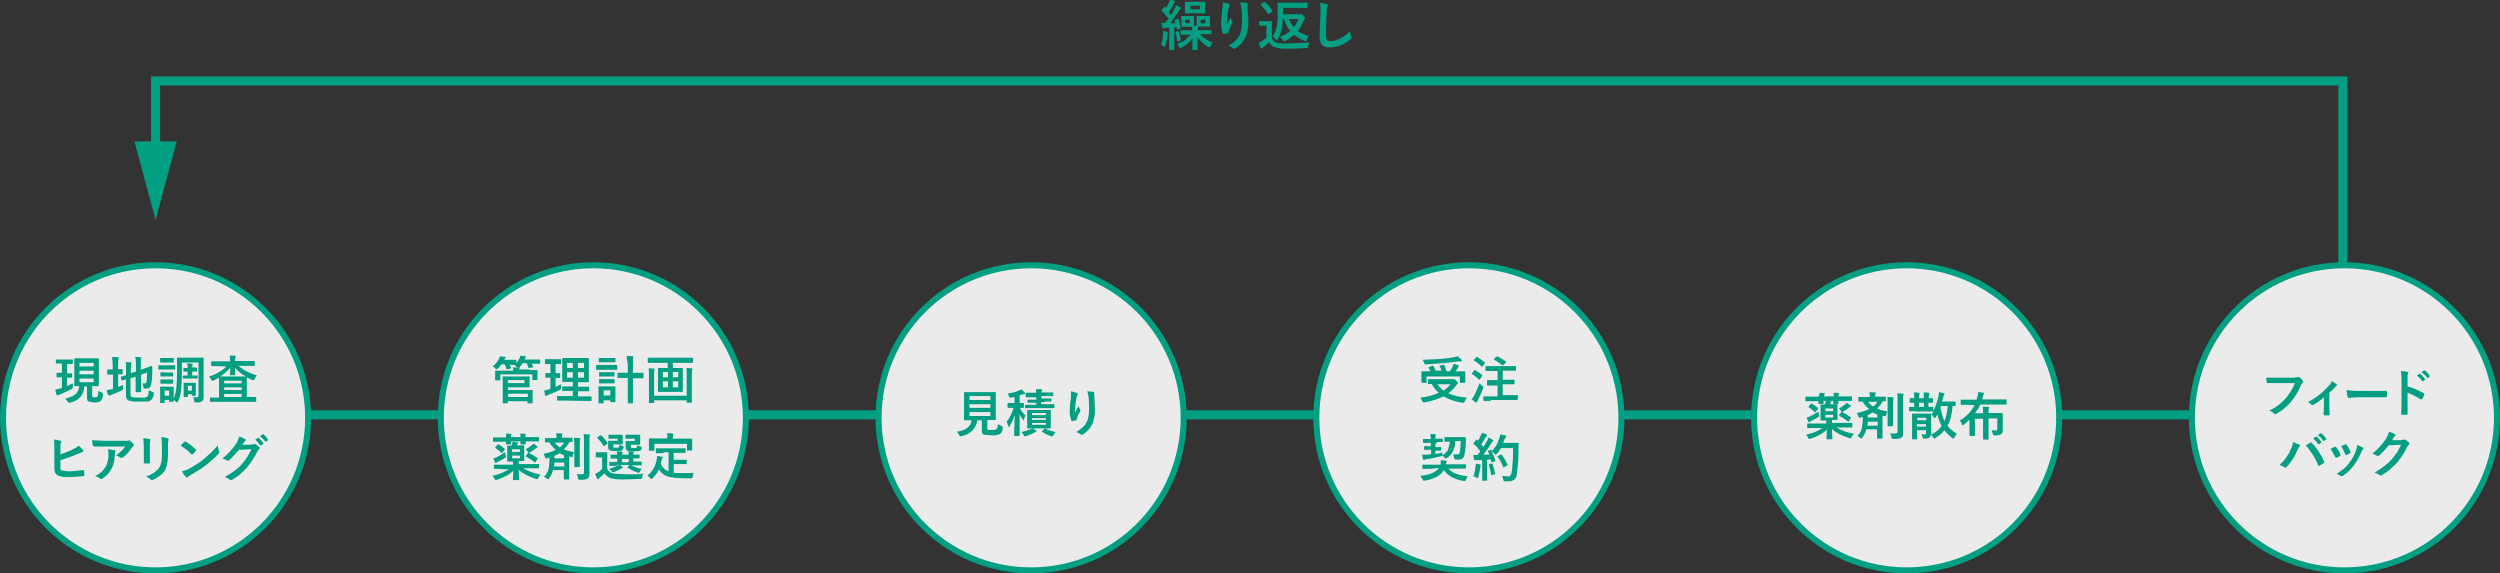 <?xml version="1.0" encoding="utf-8"?>
<!-- Generator: Adobe Illustrator 25.0.1, SVG Export Plug-In . SVG Version: 6.00 Build 0)  -->
<svg version="1.1" id="レイヤー_1" xmlns="http://www.w3.org/2000/svg" xmlns:xlink="http://www.w3.org/1999/xlink" x="0px"
	 y="0px" viewBox="0 0 827.5 189.8" style="enable-background:new 0 0 827.5 189.8;" xml:space="preserve">
<rect x="0" y="0" width="827.5" height="189.8" fill="#333333" stroke="none"/>
<style type="text/css">
	.st0{fill:#009F81;}
	.st1{fill:#EBEBEB;stroke:#009F81;stroke-width:2;stroke-miterlimit:10;}
</style>
<rect x="2.5" y="135.8" class="st0" width="818" height="3"/>
<circle class="st1" cx="51.5" cy="138.3" r="50.5"/>
<g>
	<path class="st0" d="M22.3,120.5h-0.1v3.1h1.6c0.1,0,0.1,0,0.1,0.1v1.3h-1.7v2.8l1.9-0.9v1.4c0,0.1,0,0.2-0.1,0.3l-0.3,0.2
		l-3.9,1.8l-0.6,0.2H19c-0.1,0-0.2,0-0.3-0.2l-0.4-1.6l1.6-0.4l0.6-0.2v-3.5h-1.6c-0.1,0-0.1,0-0.1-0.1h-0.1v-1.3
		c0-0.1,0-0.1,0.1-0.1h1.7v-3.1h-2V119h5.6v1.5C24.1,120.5,22.3,120.5,22.3,120.5z M32.5,129.4c0.4,0.2,0.8,0.4,1.2,0.5l0.3,0.2
		c0.1,0.1,0.1,0.1,0.1,0.2v0.2c0,0.8-0.3,1.5-0.7,2.2c-0.7,0.4-1.4,0.6-2.2,0.5c-0.6,0-1.2-0.1-1.8-0.3c-0.4-0.1-0.6-0.5-0.6-1.1
		v-3.9h-0.9c0,1.4-0.5,2.7-1.5,3.7c-0.9,0.9-2,1.4-3.2,1.7h-0.4c-0.1,0-0.3-0.1-0.4-0.4l-0.8-1c1.2-0.2,2.4-0.7,3.4-1.4
		c0.7-0.7,1.2-1.7,1.2-2.7h-1.6v-9.2h8.1v9.2h-2.2v3.2c0,0.2,0.1,0.4,0.2,0.5h0.6c0.5,0,0.7,0,0.9-0.2l0.3-0.6
		C32.5,130.7,32.5,129.4,32.5,129.4z M31,120.1h-4.7v1.2H31V120.1z M26.3,123.9H31v-1.2h-4.7V123.9z M31,126.5v-1.2h-4.7v1.2H31z"/>
	<path class="st0" d="M40.7,127.4v1.3c0,0.1,0,0.2-0.1,0.3l-0.3,0.2c-0.9,0.5-2.1,0.9-3.4,1.5l-0.6,0.2H36c-0.1,0-0.2,0-0.2-0.2
		c-0.2-0.5-0.4-1-0.5-1.5l1.7-0.4h0.4V124h-1.9v-1.7h1.8v-1.6c0-0.8-0.1-1.7-0.2-2.5H39c0.2,0,0.3,0.1,0.3,0.2
		c-0.1,0.1-0.1,0.2-0.1,0.3c-0.1,0.5-0.1,1.1-0.1,1.6v1.9h1.4c0.1,0,0.1,0.1,0.1,0.2v1.3c0,0.1,0,0.2-0.1,0.2h-1.4v4.2L40.7,127.4z
		 M49.3,129.2l1.2,0.5l0.3,0.2h0.1v0.3c0,0.6-0.2,1.1-0.4,1.6c-0.1,0.3-0.3,0.5-0.6,0.7c-0.4,0.3-0.8,0.4-1.3,0.4h-2.7
		c-1.2,0.1-2.4,0-3.6-0.4c-0.4-0.4-0.7-1.1-0.6-1.7v-5.3l-1,0.4h-0.5v0.1l-0.2-1.3l0,0l1.7-0.5v-2.3c0-0.7,0-1.3-0.1-2h1.6l0.4,0.2
		l-0.2,0.4c-0.1,0.5-0.1,1.1-0.1,1.6v1.4L45,123v-2.5c0-0.8-0.1-1.6-0.2-2.4l1.8,0.2h0.3c0,0.1-0.1,0.2-0.2,0.4
		c-0.1,0.5-0.1,1-0.1,1.5v2.2l1.4-0.5l1.7-0.6l0.5-0.2l0,0l0.2,0.2v2.2c0,1.3-0.1,2.6-0.4,3.8c-0.1,0.8-0.7,1.4-1.5,1.3l0,0h-0.9
		c-0.1-0.1-0.1-0.2-0.1-0.5c-0.1-0.4-0.2-0.8-0.4-1.2H48c0.2,0,0.3,0,0.3-0.1c0.1-0.1,0.2-0.3,0.2-0.5c0.1-1,0.2-2,0.2-3l-2,0.7v5.8
		h-1.6c-0.1,0-0.1,0-0.1-0.1h-0.1v-5l-1.7,0.5v5.4c0,0.3,0.1,0.6,0.4,0.8c0.8,0.2,1.6,0.2,2.4,0.2h2l0.8-0.3
		c0.1-0.2,0.2-0.4,0.3-0.6C49.1,130.2,49.2,129.7,49.3,129.2z"/>
	<path class="st0" d="M54.4,120.9H58v1.4h-5.6V121l0,0c0-0.1,0-0.1,0.1-0.1H54.4z M57.5,132.8c0,0.2-0.1,0.2-0.2,0.2H56v-0.6h-1.5
		v0.8c0,0.1,0,0.2-0.1,0.2H53V128h4.5v3.9c0.5-1.2,0.8-2.5,0.9-3.8c0.1-1.2,0.2-2.8,0.2-4.9v-4.6c0-0.1,0-0.2,0.1-0.2h8.7v13.1
		c0,0.5-0.1,1-0.5,1.3l-0.7,0.4h-1.8c0-0.1,0-0.2-0.1-0.3c-0.1-0.5-0.2-1-0.4-1.4h1.3l0.4-0.2c0.1,0,0.1-0.2,0.1-0.4V120h-5.5v3.4
		c0,2-0.1,4-0.3,6c-0.1,1.2-0.5,2.4-1,3.5c-0.1,0.3-0.2,0.4-0.3,0.4l-0.3-0.3l-0.8-0.7v0.4L57.5,132.8z M54.7,118.5h2.8v1.5H53v-1.5
		H54.7z M54.8,123.3h2.5v1.3h-4.1c-0.1,0-0.1-0.1-0.1-0.2v-1.1c0-0.1,0.1-0.1,0.2-0.1L54.8,123.3z M54.8,125.6h2.5v1.4h-4.1
		c-0.1,0-0.1-0.1-0.1-0.2v-1.1c0-0.1,0-0.1,0.1-0.1C53.2,125.6,54.8,125.6,54.8,125.6z M56,129.3h-1.5v1.7H56V129.3z M65,121.8h0.2
		v1.2h-1.6v1.3h1.8v1h-4.9v-1h1.6V123h-1.4v-1.2h1.4c0-0.5,0-1.1-0.1-1.6l1.5,0.2h0.3c0,0.1-0.1,0.2-0.1,0.4s-0.1,0.4-0.1,0.8H65
		V121.8z M64.8,130.8v0.2h-1.3v-0.5h-1.3v0.7c0,0.1,0,0.1-0.1,0.2h-1.3v-4.7h4v4.3V130.8z M63.5,127.7h-1.3v1.6h1.3V127.7z"/>
	<path class="st0" d="M72.3,121.2h-2.2c-0.1,0-0.2-0.1-0.2-0.2v-1.2c0-0.1,0-0.2,0.1-0.2h6.2c0-0.6-0.1-1.3-0.2-1.9h1.8l0.2,0.2
		c0,0.1,0,0.3-0.1,0.4c-0.1,0.3-0.1,0.7-0.1,1v0.2h6.5v1.4c0,0.1,0,0.2-0.2,0.2H79c1.7,1.5,3.8,2.6,6,3.1c-0.3,0.4-0.5,0.8-0.7,1.2
		c-0.1,0.3-0.2,0.4-0.3,0.4h-0.4l-1.9-0.9v6.5h2.9l0.2,0.2v1.2c0,0.2-0.1,0.2-0.2,0.2H69.5v-1.4h3V125l-1.9,1h-0.4
		c-0.1,0-0.2-0.1-0.3-0.4c-0.2-0.4-0.4-0.7-0.7-1c2.2-0.6,4.2-1.8,5.8-3.3L72.3,121.2z M72.9,124.6h8.4c-1.3-0.7-2.5-1.7-3.5-2.9
		v1.5c0.1,0.3,0.1,0.5,0.1,0.8c0,0.1,0,0.2-0.1,0.2h-1.7V124c0-0.3,0-0.7,0.1-1v-1.3C75.3,122.8,74.1,123.8,72.9,124.6z M80,126
		h-5.8v0.9H80V126z M74.2,129.1H80v-0.9h-5.8V129.1z M74.2,131.4H80v-1h-5.8V131.4z"/>
</g>
<g>
	<path class="st0" d="M20,150.4c1.4-0.5,2.8-1,4.2-1.7c0.7-0.3,1.3-0.7,1.9-1.2l1.4,1.5c0.1,0.1,0.1,0.2,0.1,0.3
		c0,0.2-0.1,0.3-0.3,0.3l0,0l-1.4,0.6c-1.9,0.8-3.9,1.5-5.9,2.1v2.3c0,0.3,0,0.6,0.1,0.9l0.5,0.3l2.1,0.2c1.6,0,3.2-0.2,4.8-0.4h0.1
		c0.1,0,0.2,0,0.2,0.2c0.1,0.5,0.1,1,0.1,1.5c0,0.2-0.1,0.3-0.4,0.3c-1.7,0.2-3.3,0.3-5,0.3c-1.1,0.1-2.3-0.1-3.3-0.5
		c-0.8-0.3-1.2-1.1-1.2-2.5v-6.3c0-1,0-2.1-0.1-3.1c0.7,0,1.4,0.2,2.1,0.4c0.2,0,0.3,0.1,0.3,0.2c0,0.1,0,0.3-0.1,0.4
		c-0.2,0.5-0.2,1-0.2,1.5C20,148,20,150.4,20,150.4z"/>
	<path class="st0" d="M30.5,145.7l3.5,0.2h8.4l0.4-0.2c0.1,0,0.2,0.1,0.3,0.3c0.4,0.3,0.8,0.6,1.1,1c0.1,0.1,0.1,0.2,0.1,0.3
		c0,0.2-0.1,0.3-0.2,0.4c-0.2,0.1-0.3,0.3-0.5,0.5c-0.8,1.3-1.8,2.4-3,3.3h-0.8c-0.4-0.4-0.9-0.6-1.4-0.7l1.8-1.5l1.3-1.5H31.1
		l-0.3-0.2C30.6,147,30.5,146.3,30.5,145.7z M31.5,157.6c0.8-0.4,1.6-1,2.3-1.6c0.5-0.5,0.9-1.1,1.3-1.7c0.6-1.3,0.8-2.6,0.8-4
		c0-0.5,0-1.1-0.2-1.6l2.2,0.3c0.2,0.1,0.3,0.2,0.3,0.4c0,0.1,0,0.2-0.1,0.3c0,0.2-0.1,0.5-0.1,0.7c0,1.6-0.3,3.2-1,4.6
		c-0.7,1.4-1.8,2.6-3.1,3.4l-0.5,0.2l-0.3-0.2C32.6,158,32.1,157.8,31.5,157.6L31.5,157.6z"/>
	<path class="st0" d="M47.4,145l2.1,0.3l0.3,0.3c0,0.1,0,0.2-0.1,0.3c-0.1,0.5-0.1,1.1-0.1,1.6v5.6c0,0.2-0.1,0.3-0.4,0.3h-1.3
		c-0.2,0-0.3-0.1-0.3-0.2l0,0v-5.6C47.6,146.7,47.5,145.9,47.4,145z M48.3,157.7c1.6-0.4,3-1.3,4.1-2.5c0.8-0.9,1.2-2.4,1.2-4.5
		v-3.2c0-0.9-0.1-1.9-0.2-2.8c0.7,0,1.5,0.2,2.2,0.4c0.1,0,0.2,0.1,0.2,0.3v0.2c-0.2,0.6-0.2,1.3-0.2,1.9v3.1c0,1.1-0.1,2.3-0.4,3.4
		c-0.1,0.8-0.5,1.6-1,2.2c-0.5,0.7-1.1,1.2-1.8,1.6c-0.6,0.5-1.2,0.8-1.9,1.1h-0.4l-0.4-0.3C49.3,158.2,48.8,157.9,48.3,157.7z"/>
	<path class="st0" d="M59.8,147.5l1.2-1.3h0.5c1.2,0.7,2.2,1.5,3.2,2.5c0.1,0.1,0.2,0.1,0.2,0.2v0.2l-1.1,1.3h-0.4
		C62.3,149.3,61.1,148.3,59.8,147.5z M60.2,156c0.8-0.2,1.6-0.4,2.3-0.8l2.7-1.6c0.8-0.5,1.5-1,2.2-1.6l2.7-2.4l2-2.2
		c0,0.7,0.2,1.4,0.4,2c0.1,0.1,0.1,0.2,0.1,0.3c0,0.2-0.1,0.4-0.3,0.5c-1.2,1.3-2.5,2.5-3.9,3.6c-1.6,1.2-3.3,2.3-5.1,3.3
		c-0.6,0.4-1,0.6-1.1,0.8l-0.3,0.2l-0.3-0.2C61,157.3,60.6,156.7,60.2,156z"/>
	<path class="st0" d="M80.2,147.2h3l0.9-0.2h0.5l1.1,0.9c0.2,0.2,0.3,0.3,0.3,0.4l-0.2,0.4c-0.2,0.2-0.5,0.4-0.6,0.7
		c-0.9,1.9-2.1,3.7-3.4,5.3c-0.8,0.9-1.7,1.7-2.6,2.5c-0.8,0.6-1.6,1.2-2.5,1.7h-0.3l-0.4-0.2c-0.5-0.3-1-0.6-1.6-0.8
		c1.2-0.7,2.3-1.4,3.4-2.2c0.8-0.6,1.6-1.3,2.3-2.1c0.6-0.7,1.2-1.5,1.7-2.3s1-1.7,1.4-2.6l-4.1,0.2c-1,1.2-2.1,2.3-3.2,3.4
		l-0.4,0.2h-0.2c-0.5-0.3-1.1-0.6-1.7-0.7c1.8-1.4,3.3-3.1,4.6-5c0.4-0.7,0.8-1.5,1-2.3c0.7,0.2,1.4,0.5,2,0.9l0.2,0.2
		c0,0.2-0.1,0.3-0.2,0.3l-0.5,0.5L80.2,147.2z M84.5,145.5l0.9-0.6h0.2c0.6,0.5,1.1,1.1,1.6,1.8v0.2h-0.1l-0.7,0.5h-0.3
		C85.6,146.7,85.1,146.1,84.5,145.5z M86,144.4l0.9-0.6c0-0.1,0-0.1,0.1-0.1h0.1c0.7,0.5,1.2,1.1,1.6,1.8h0.1c0,0.1,0,0.1-0.1,0.2
		l-0.7,0.5h-0.1l-0.2-0.2C87.2,145.4,86.6,144.8,86,144.4z"/>
</g>
<circle class="st1" cx="196.4" cy="138.3" r="50.5"/>
<circle class="st1" cx="341.3" cy="138.3" r="50.5"/>
<path class="st0" d="M330.3,140.4l1.2,0.6l0.4,0.2v0.4c0,0.5-0.1,1-0.3,1.4l-0.5,0.6c-0.9,0.4-1.8,0.6-2.8,0.5l-2.6-0.2
	c-0.5-0.2-0.8-0.7-0.7-1.2v-3.6h-1.5c-0.5,2.9-2.3,4.6-5.3,5.3h-0.3c-0.1,0-0.3-0.1-0.4-0.4c-0.2-0.4-0.5-0.8-0.8-1.1
	c2.9-0.4,4.6-1.6,4.9-3.8h-2.5v-9.3h10.5v9.2h-2.8v2.7c0,0.4,0.1,0.5,0.3,0.6h1.3c0.5,0.1,1,0,1.5-0.3
	C330.2,141.5,330.3,141,330.3,140.4z M327.8,131.1h-6.9v1.3h6.9V131.1z M320.9,135h6.9v-1.2h-6.9V135z M327.8,137.7v-1.3h-6.9v1.3
	H327.8z"/>
<path class="st0" d="M338.2,128.9l1,1.1c0.1,0,0.1,0.2,0.1,0.3l-0.3,0.2h-0.5l-1,0.4v2.5h1.3c0.1,0,0.1,0.1,0.1,0.2v1.2
	c0,0.1,0,0.2-0.1,0.2h-1.2c0.4,1,1.1,1.9,1.9,2.6c-0.3,0.3-0.4,0.7-0.5,1.1c-0.1,0.3-0.2,0.4-0.3,0.4l-0.2-0.3
	c-0.4-0.5-0.8-1.1-1-1.8v7.3h-1.8v-1.1c0.1-2.1,0.1-4.1,0.2-5.9c-0.4,1.3-1,2.6-1.7,3.8l-0.3,0.2c-0.1,0-0.1-0.1-0.2-0.3
	c-0.1-0.5-0.3-1-0.5-1.4c1.1-1.4,1.8-2.9,2.3-4.6h-1.8c-0.1,0-0.2-0.1-0.2-0.2l0,0v-1.2c0-0.1,0.1-0.2,0.2-0.2l0,0h2.1v-2l-1.1,0.2
	h-0.6c0-0.1,0-0.3-0.1-0.4c-0.1-0.4-0.3-0.7-0.5-1c1.3-0.1,2.7-0.4,3.9-1L338.2,128.9z M341.8,141.8c0.4,0.2,0.8,0.4,1.1,0.7
	l0.2,0.2c0,0.1-0.1,0.2-0.2,0.2l0,0l-0.6,0.3c-0.8,0.5-1.8,0.9-2.7,1.2h-0.4c-0.2,0-0.3-0.2-0.4-0.5c-0.2-0.3-0.4-0.6-0.7-0.9
	c1-0.2,2-0.5,3-0.9L341.8,141.8z M345.6,133.1h-1v0.7h4.3c0.1,0,0.1,0.1,0.1,0.2v0.9c0,0.1,0,0.2-0.1,0.2h-9.6V134h3.7v-0.7h-2.9v-1
	h2.9v-0.8h-3.5V130h3.5c0-0.5-0.1-0.9-0.1-1.2h1.7l0.3,0.2v0.3c-0.1,0.2-0.2,0.4-0.2,0.6h3.9v1.2h-3.9v0.8h3.3v1h-2.2L345.6,133.1z
	 M349.4,143c-0.3,0.3-0.5,0.6-0.7,1c-0.1,0.3-0.2,0.4-0.4,0.4h-0.4c-1.1-0.4-2.1-0.9-3-1.5c0-0.1,0-0.1-0.1-0.1l0,0l0.2-0.2l0.8-0.8
	h-5.6c-0.1,0-0.2,0-0.2-0.1l0,0v-6h7.8v6l0,0c0,0.1-0.1,0.1-0.2,0.1H346C347,142.4,348.2,142.8,349.4,143L349.4,143z M346.2,136.7
	h-4.6v0.7h4.6V136.7z M341.6,139h4.6v-0.6h-4.6V139z M346.2,140.6V140h-4.6v0.6H346.2z"/>
<path class="st0" d="M354.5,129.5l1.8,0.5c0.3,0.1,0.4,0.2,0.4,0.4v0.3c-0.2,0.2-0.3,0.4-0.3,0.7c-0.3,1.1-0.4,2.2-0.5,3.3
	c-0.1,0.5-0.1,0.9-0.1,1.4v0.5l1.2-2.2c0.1,0.4,0.3,0.8,0.5,1.1c0.1,0.1,0.1,0.2,0.1,0.3s0,0.3-0.1,0.4c-0.4,0.7-0.8,1.4-1,2.2
	c-0.1,0.1-0.1,0.3-0.1,0.5l-0.2,0.2l-1.4,0.3c-0.1,0-0.2-0.1-0.2-0.3c-0.4-1.1-0.6-2.2-0.5-3.4c0-1.4,0.2-2.9,0.4-4.3
	C354.5,130.8,354.5,130.1,354.5,129.5z M359.9,129.5l2,0.2c0.2,0.1,0.3,0.2,0.3,0.4l0,0v0.8c0.1,2.1,0.2,3.6,0.2,4.4
	c0.1,2.1-0.3,4.1-1.3,5.9c-0.7,1.1-1.7,2-2.8,2.7H358c-0.2,0-0.3-0.1-0.4-0.2c-0.4-0.3-0.9-0.6-1.4-0.7c1.1-0.6,2.1-1.4,2.9-2.3
	c0.5-0.7,0.9-1.5,1.1-2.4c0.2-1,0.3-2,0.3-3c0-1.5-0.1-2.9-0.2-4.1C360.2,130.6,360.1,130.1,359.9,129.5z"/>
<circle class="st1" cx="631.1" cy="138.3" r="50.5"/>
<circle class="st1" cx="486.2" cy="138.3" r="50.5"/>
<path class="st0" d="M485.5,131.6c-0.3,0.4-0.5,0.8-0.7,1.3c-0.1,0.2-0.1,0.4-0.2,0.4h-0.5c-2.2-0.3-4.4-1-6.3-2.1
	c-2,1-4.1,1.6-6.3,2h-0.3c-0.1,0-0.3-0.1-0.4-0.4c-0.2-0.4-0.4-0.9-0.7-1.2c2.1-0.2,4.2-0.7,6.1-1.6c-0.9-0.8-1.7-1.8-2.3-2.9h-1.2
	v-1.6h8.6c0.2,0,0.4,0.2,0.8,0.6s0.5,0.5,0.5,0.7s0,0.2-0.2,0.3c-0.2,0.1-0.4,0.3-0.5,0.6c-0.7,0.9-1.6,1.8-2.5,2.5
	C481.3,131,483.4,131.5,485.5,131.6z M474.3,120.9c0.4,0.6,0.7,1.2,0.9,1.8h1.9c-0.1-0.5-0.3-1-0.6-1.5V121h0.2l1.1-0.3h0.1l0.2,0.2
	c0.3,0.6,0.5,1.3,0.7,2h1.1c0.4-0.5,0.7-1.1,1-1.7l0.3-0.8l1.5,0.5c0.1,0.1,0.2,0.1,0.2,0.2s0,0.2-0.2,0.3l-0.3,0.6l-0.6,0.9h3.1
	c0.1,0.1,0.1,0.1,0.1,0.2v3.4c0,0.1,0,0.2-0.1,0.2h-1.7v-2.1h-11v2.1h-1.7v-3.8h3c-0.2-0.4-0.4-0.8-0.7-1.2v-0.2h0.2l1-0.4h0.1
	C474.1,121,474.2,120.9,474.3,120.9z M482.5,117.9l1.2,1.1c0.2,0.2,0.2,0.3,0.2,0.4s-0.1,0.2-0.2,0.2l0,0h-0.9l-5,0.6l-5.8,0.4h-0.4
	l-0.2-0.4c-0.1-0.4-0.3-0.8-0.5-1.1l6.4-0.3l3.8-0.5L482.5,117.9z M480.1,127.2h-4.3c0.5,0.8,1.2,1.5,2,2.1
	C478.7,128.7,479.5,128,480.1,127.2L480.1,127.2z"/>
<path class="st0" d="M488.2,122.5c0.9,0.5,1.7,1,2.4,1.7h0.1c0,0.1,0,0.1-0.1,0.2l-0.7,1.1c-0.1,0.1-0.1,0.2-0.2,0.2h-0.1
	c-0.7-0.7-1.5-1.4-2.4-1.9h-0.1c0-0.1,0-0.1,0.1-0.2l0.7-0.9l0.2-0.2L488.2,122.5z M487.1,132.1c0.4-0.4,0.7-0.8,0.9-1.3
	c0.7-1.3,1.2-2.6,1.7-3.9l0.9,0.8c0.3,0.2,0.4,0.4,0.4,0.5s0,0.3-0.1,0.4c-0.5,1.3-1,2.5-1.7,3.7c-0.1,0.2-0.2,0.5-0.2,0.7
	c-0.1,0.1-0.1,0.2-0.3,0.2h-0.3L487.1,132.1z M489,118.2c0.9,0.5,1.7,1.1,2.5,1.8h0.1c0,0.1-0.1,0.2-0.2,0.3l-0.7,1h-0.3
	c-0.8-0.8-1.6-1.4-2.5-2h-0.1c0-0.1,0-0.1,0.1-0.2l0.8-0.9V118L489,118.2z M493.5,132.7H491v-1.5h4.7v-3.6h-3.4
	c-0.1,0-0.1-0.1-0.1-0.2V126c0-0.1,0-0.2,0.1-0.2h3.4v-3h-3.9c-0.1,0-0.1,0-0.1-0.1l0,0v-1.5h10.1v1.5h-4.4v3h3.9v1.5h-3.9v3.6h4.9
	c0.1,0.1,0.1,0.1,0.1,0.2v1.3h-0.1c0,0.1,0,0.1-0.1,0.1l0,0h-8.8L493.5,132.7z M495.6,117.9c1,0.5,2,1.1,2.9,1.8h0.1
	c0,0.1-0.1,0.1-0.1,0.2l-0.9,1h-0.4c-0.8-0.7-1.8-1.4-2.8-1.9l0,0l0.8-0.9h0.4V117.9z"/>
<path class="st0" d="M473.2,155.2h-2.4v-1.4h6c0.1-0.3,0.1-0.6,0.1-0.9v-0.6l1.7,0.2c0.2,0,0.3,0.1,0.3,0.2h-0.1v0.2
	c-0.1,0.2-0.2,0.5-0.2,0.8h6.6v1.4h-5.8c0.8,0.8,1.7,1.5,2.8,1.8c1.2,0.4,2.4,0.7,3.6,0.7l-0.6,1.2c-0.1,0.2-0.1,0.4-0.2,0.4h-0.5
	c-3.1-0.5-5.2-1.7-6.6-3.6c-1,1.8-3.2,3-6.4,3.5h-0.3c-0.1,0-0.3-0.2-0.4-0.5c-0.2-0.4-0.4-0.8-0.7-1.1c1.4-0.1,2.7-0.4,4-0.9
	c0.9-0.4,1.6-1,2.2-1.7L473.2,155.2z M475.5,146.9h-0.4v1.1h1.9v1.1c0,0.1,0,0.1-0.1,0.1h-1.8v1.1l2.4-0.5c-0.1,0.3-0.1,0.6-0.1,0.9
	c0.8-0.4,1.4-1,1.9-1.8c0.3-0.9,0.5-1.8,0.6-2.7h-1.8v-1.5h6.9c0.1,0,0.2,0.1,0.2,0.2l0,0l0,0v0.9c0,1.6-0.2,3.3-0.5,4.9
	c-0.2,0.9-1,1.5-1.9,1.4h-1l-0.4-0.2c0-0.1,0-0.3-0.1-0.4l-0.3-1.1h1.3c0.4,0,0.7-0.1,0.8-0.4c0.3-1.3,0.4-2.7,0.4-4h-1.8
	c0,1.3-0.3,2.5-0.9,3.6c-0.4,0.8-1.1,1.5-1.9,2l-0.4,0.2c-0.1,0-0.2-0.1-0.4-0.4l-0.7-0.6v0.2H477c-1.6,0.4-3.3,0.8-5,1l-0.6,0.2
	h-0.2L471,152c-0.1-0.4-0.2-0.9-0.3-1.5h1.7l1.3-0.2v-1.4h-2.1c-0.2,0-0.2,0-0.2-0.1v-1.1h2.2v-1.1H471v-1.3h2.6
	c0-0.5-0.1-1.1-0.2-1.6h1.6c0.1,0,0.2,0.1,0.2,0.2l0,0v0.3c-0.1,0.1-0.1,0.3-0.1,0.6v0.4h2.5v1.1h-2.1V146.9z"/>
<path class="st0" d="M493.7,149.4c0.5,1,1,2,1.3,3.1l0,0l-0.2,0.2l-0.9,0.3h-0.2c-0.1,0-0.1-0.1-0.1-0.2l-0.2-0.8l-1.2,0.2v6.9h-1.6
	v-6.8h-2.5c-0.1,0-0.2-0.1-0.2-0.3c-0.1-0.5-0.2-0.9-0.2-1.4h1.4l0.9-1.2c-0.7-0.9-1.4-1.8-2.3-2.5v-0.2l0.2-0.2l0.6-0.8l0.2-0.2
	h0.1l0.4,0.4c0.4-0.5,0.7-1.1,0.9-1.7c0.2-0.3,0.4-0.6,0.4-1l1.5,0.6c0.2,0.1,0.2,0.2,0.2,0.3s0,0.1-0.1,0.2l-0.3,0.4l-1.5,2.4
	l0.7,0.8c0.4-0.6,0.8-1.2,1.2-1.9c0.2-0.4,0.4-0.8,0.5-1.2l1.4,0.8l0.2,0.2c0,0.1,0,0.2-0.2,0.3c-0.2,0.2-0.4,0.4-0.5,0.7
	c-0.8,1.3-1.7,2.5-2.6,3.7h2c-0.1-0.4-0.3-0.8-0.5-1.1l0,0c0-0.1,0.1-0.1,0.2-0.2l0.8-0.3h0.3L493.7,149.4z M487.7,157.7
	c0.4-1.1,0.6-2.2,0.7-3.3c0.1-0.2,0.1-0.4,0.1-0.6v-0.3l1.3,0.2c0.2,0,0.3,0.1,0.3,0.2v0.2c-0.1,0.1-0.1,0.2-0.1,0.6
	c-0.2,1.1-0.4,2.1-0.7,3.2c-0.1,0.3-0.1,0.4-0.2,0.4l-0.4-0.2C488.4,157.9,488.1,157.7,487.7,157.7z M493.8,153.4h0.2v0.2
	c0.4,1.1,0.7,2.1,0.9,3.2l0,0l-0.2,0.2l-0.9,0.3h-0.2v-0.2c-0.2-1.1-0.5-2.2-0.8-3.3l0,0l0.2-0.2L493.8,153.4z M493.8,149.3
	c1.1-1.1,2-2.5,2.4-4.1c0.2-0.5,0.3-0.9,0.4-1.4l1.6,0.3c0.3,0.1,0.4,0.2,0.4,0.3l-0.2,0.3c-0.2,0.3-0.4,0.6-0.5,0.9
	c-0.1,0.3-0.2,0.7-0.4,1h5c0.1,0,0.2,0.1,0.2,0.2l0,0c-0.1,0.5-0.1,0.9-0.1,1.4c0.1,2.8-0.1,5.7-0.5,8.5c0,0.7-0.3,1.5-0.8,2
	c-0.5,0.4-1.1,0.6-1.7,0.6h-1.8l-0.2-0.5c-0.1-0.4-0.2-0.9-0.4-1.3l1.9,0.2h0.2c0.6,0,0.9-0.5,1.1-1.5c0.3-2.6,0.5-5.3,0.4-7.9h-4
	c-0.4,0.7-0.8,1.3-1.3,1.9l-0.4,0.3l-0.4-0.3L493.8,149.3z M497.1,150.6c0.8,1,1.4,2.1,1.9,3.2h0.1l-0.2,0.2l-1.1,0.7h-0.2
	c-0.1-0.1-0.1-0.1-0.1-0.2c-0.4-1.2-1-2.3-1.8-3.3c0-0.1-0.1-0.1-0.1-0.2h0.2l1-0.6h0.3L497.1,150.6z"/>
<polygon class="st0" points="777,107.8 774,107.8 774,28.3 53,28.3 53,51.5 50,51.5 50,25.3 777,25.3 "/>
<polygon class="st0" points="44.5,46.8 51.5,72.8 58.5,46.8 "/>
<circle class="st1" cx="776" cy="138.3" r="50.5"/>
<path class="st0" d="M750.1,125h9.4l0.9-0.2h0.6c0.5,0.3,0.9,0.7,1.2,1.2l0.2,0.2c0,0.2-0.1,0.3-0.3,0.5l-0.4,0.6
	c-0.8,2-1.9,3.9-3.3,5.6c-1.3,1.6-3,3-4.8,4l-0.5,0.2l-0.4-0.2c-0.4-0.5-1-0.8-1.6-1c1.2-0.5,2.3-1.2,3.3-2c0.8-0.7,1.6-1.4,2.3-2.2
	c1.2-1.5,2.2-3.1,2.9-4.9h-9c-0.2,0-0.3-0.1-0.3-0.3C750.3,126.4,750.2,125.8,750.1,125z"/>
<path class="st0" d="M771,130v4.4c0,0.1,0,1,0.1,2.8l0,0c0,0.2-0.1,0.2-0.3,0.3h-1.4c-0.2-0.1-0.3-0.1-0.3-0.3l0,0
	c0-0.5,0-1,0.1-1.5v-4.2c-1.1,1-2.2,1.8-3.5,2.5h-0.6c-0.3-0.4-0.7-0.7-1.2-0.9c2.7-1.4,5-3.2,7-5.5c0.4-0.4,0.8-0.9,0.9-1.5
	l1.6,1.1c0.1,0.1,0.2,0.2,0.2,0.3l-0.3,0.3c-0.3,0.2-0.5,0.4-0.7,0.7L771,130z"/>
<path class="st0" d="M776.7,129.1c1.2,0.2,2.5,0.3,3.7,0.3h9.5l0.2,0.2v1.6c0,0.2-0.1,0.3-0.3,0.3h-9.9l-2.5,0.2
	c-0.2,0-0.4-0.2-0.4-0.4l0,0C776.9,130.6,776.8,129.8,776.7,129.1z"/>
<path class="st0" d="M796.9,127.9c1.9,0.5,3.7,1.3,5.4,2.3l0.2,0.3l0,0c-0.2,0.5-0.4,1-0.7,1.5l-0.3,0.2h-0.2
	c-1.4-0.9-2.8-1.6-4.4-2.2v7.1l0,0c0,0.1-0.1,0.2-0.3,0.2h-1.5c-0.2,0-0.3-0.1-0.3-0.3c0-1.1,0.1-2.2,0.1-3.3v-8.4
	c0-0.8-0.1-1.7-0.2-2.5c0.7,0,1.4,0.1,2.1,0.3c0.2,0,0.4,0.1,0.4,0.3l-0.2,0.3c-0.1,0.5-0.1,1.1-0.1,1.6V127.9z M800,124.3l0.9-0.6
	h0.2c0.6,0.5,1.1,1.1,1.6,1.8c0.1,0.1,0.1,0.1,0.1,0.2h-0.1l-0.7,0.5h-0.2c-0.1,0-0.1,0-0.1-0.1C801.2,125.4,800.6,124.8,800,124.3z
	 M801.5,123.2l0.9-0.6h0.2c0.7,0.5,1.2,1.1,1.6,1.8h0.1v0.2l-0.7,0.5h-0.1c-0.1,0-0.1-0.1-0.2-0.2
	C802.8,124.2,802.2,123.7,801.5,123.2z"/>
<path class="st0" d="M754.5,153.9c1.6-1.4,2.9-3.1,3.7-5.1c0.4-0.8,0.7-1.6,0.8-2.5l2.1,0.9c0.1,0,0.2,0.1,0.2,0.2l0,0
	c0,0.2-0.1,0.3-0.2,0.4l-0.6,1c-0.8,2.1-2,4.1-3.6,5.7c-0.2,0.2-0.3,0.3-0.5,0.3l-0.4-0.2C755.6,154.3,755,154,754.5,153.9z
	 M763.2,147.4l0.9-0.5l0.5-0.4h0.5c1.8,1.8,3.2,4,4.2,6.3v0.2c0,0.1,0,0.2-0.2,0.3l-1.4,0.9h-0.2c-0.1,0-0.1-0.1-0.2-0.3
	C766.3,151.5,764.9,149.3,763.2,147.4z M765.7,145.1l0.9-0.6h0.2c0.6,0.5,1.1,1.1,1.6,1.8v0.2h-0.1l-0.7,0.5h-0.3
	C766.9,146.3,766.3,145.7,765.7,145.1L765.7,145.1z M767.2,144l0.9-0.6h0.2c0.7,0.5,1.2,1.1,1.7,1.8l0,0v0.2l-0.7,0.5H769
	C768.5,145.1,767.9,144.5,767.2,144L767.2,144z"/>
<path class="st0" d="M771.4,148.6l1.4-0.7h0.4c0.6,0.8,1.2,1.7,1.5,2.6v0.2l-0.2,0.3l-1.1,0.5h-0.2l-0.3-0.3
	C772.5,150.3,772,149.4,771.4,148.6z M780.2,147.3l1.9,0.8l0.2,0.3c0,0.1,0,0.2-0.1,0.3c-0.3,0.2-0.5,0.6-0.6,0.9
	c-0.6,1.6-1.5,3.1-2.5,4.5c-1,1.3-2.1,2.4-3.5,3.3l-0.4,0.2h-0.3c-0.4-0.3-1-0.6-1.5-0.7l2.6-1.9c0.6-0.5,1.1-1.1,1.5-1.7
	c1-1.2,1.8-2.6,2.3-4.1C780,148.6,780.2,148,780.2,147.3z M774.9,147.7l1.3-0.6h0.5c0.5,0.8,1,1.6,1.3,2.5v0.2l-0.2,0.3l-1.2,0.5
	h-0.1l-0.2-0.2C775.9,149.5,775.5,148.5,774.9,147.7z"/>
<path class="st0" d="M791.8,145.7h3l0.9-0.2h0.5l1.1,0.9c0.2,0.2,0.2,0.3,0.2,0.4c0,0.2-0.1,0.3-0.2,0.4c-0.2,0.2-0.4,0.4-0.5,0.7
	c-0.9,1.9-2.1,3.7-3.4,5.3c-0.9,0.9-1.8,1.7-2.7,2.5c-0.8,0.6-1.6,1.2-2.5,1.7H788c-0.2,0-0.3-0.1-0.4-0.2c-0.5-0.3-1-0.6-1.6-0.8
	c1.2-0.7,2.3-1.4,3.3-2.2c0.8-0.6,1.6-1.3,2.3-2.1l1.8-2.3l1.4-2.6l-4.2,0.2c-0.9,1.3-2,2.4-3.2,3.5h-0.6c-0.5-0.3-1-0.6-1.6-0.7
	c1.8-1.4,3.3-3.1,4.6-5c0.4-0.7,0.7-1.5,1-2.3c0.7,0.2,1.4,0.5,2,0.9c0.1,0,0.1,0.1,0.1,0.3s0,0.2-0.2,0.2l-0.4,0.5L791.8,145.7z"/>
<path class="st0" d="M384.3,14.8c0.4-1.1,0.6-2.2,0.7-3.4v-1.2l1.3,0.3l0.3,0.2c0,0.1-0.1,0.2-0.1,0.3c-0.1,0.2-0.1,0.4-0.1,0.6
	c-0.1,1.2-0.3,2.4-0.6,3.5c-0.1,0.2-0.2,0.4-0.3,0.4l-0.4-0.2L384.3,14.8z M389.7,6.2h0.4c0.3,1,0.5,2.1,0.7,3.1l0,0l-0.2,0.2
	l-0.8,0.2h-0.2c-0.1,0-0.1-0.1-0.1-0.2V9h-0.8v7.5H387V9.2h-1.2l-0.7,0.2h-0.3c-0.1-0.1-0.1-0.2-0.1-0.3c-0.1-0.5-0.2-1-0.3-1.5h1.3
	c0.4-0.5,0.8-1,1.1-1.5l-2.2-2.5c-0.1-0.1-0.1-0.1-0.1-0.2c0-0.1,0-0.1,0.1-0.2l0.8-0.9c0-0.1,0-0.1,0.1-0.1l0,0h0.2l0.3,0.4
	c0.3-0.6,0.7-1.2,1-1.9l0.3-1l1.4,0.6c0.2,0.1,0.2,0.2,0.2,0.3s0,0.2-0.1,0.2l-0.3,0.4c-0.4,1-1,1.9-1.6,2.8l0.7,0.9
	c0.5-0.7,0.9-1.4,1.2-2.1c0.2-0.3,0.4-0.7,0.5-1.1l1.4,0.7c0.2,0.1,0.2,0.2,0.2,0.3s0,0.2-0.2,0.2c-0.2,0.2-0.4,0.4-0.5,0.7
	c-1,1.6-1.9,2.9-2.8,4.1h1.6c-0.1-0.3-0.2-0.6-0.2-0.9h-0.1c0-0.1,0.1-0.2,0.3-0.2L389.7,6.2z M389.9,10.3h0.2
	c0.1,0,0.1,0.1,0.1,0.2c0.3,0.9,0.5,1.8,0.6,2.8h0.1l-0.3,0.2l-0.7,0.2h-0.3v-0.2c-0.1-0.9-0.2-1.9-0.5-2.8l0,0l0.2-0.2L389.9,10.3z
	 M393.5,11.5h-2.6c-0.1,0-0.1-0.1-0.1-0.2V10h3.8V8.9H391V5.3h4.1c0.1,0,0.1,0.1,0.1,0.2v2.1c0,0.5,0,0.8,0.1,0.9h0.8V5.3h4.3
	c0.1,0,0.1,0.1,0.1,0.2v3.3h-3.9V9c-0.1,0.1-0.1,0.1-0.1,0.2V10h4.5v1.3h-3.8c1.1,1.3,2.6,2.2,4.2,2.8c-0.3,0.3-0.5,0.7-0.6,1.1
	l-0.3,0.4H400c-1.4-0.8-2.6-1.9-3.6-3.2v4.1h-1.7c0-0.1-0.1-0.1-0.1-0.2c0.1-0.5,0.1-1.1,0.1-1.6v-2c-0.9,1.3-2.2,2.4-3.7,3.1
	l-0.4,0.2c-0.1,0-0.2-0.2-0.3-0.5c-0.2-0.4-0.4-0.7-0.7-0.9c0.9-0.4,1.8-0.8,2.6-1.3c0.6-0.5,1.3-1.2,1.8-1.8
	C394,11.5,393.5,11.5,393.5,11.5z M394.4,0.6h4.5v3.8h-6.6c-0.1,0-0.1-0.1-0.1-0.2V0.7L394.4,0.6L394.4,0.6z M393.8,7.7V6.5h-1.5
	v1.2H393.8z M397.2,3.1V1.9H394v1.2H397.2z M399,7.7V6.5h-1.6v1.2H399z"/>
<path class="st0" d="M404.8,0.8c0.7,0.1,1.4,0.2,2,0.5c0.2,0.1,0.3,0.2,0.3,0.4c0,0.1,0,0.2-0.1,0.3c-0.2,0.3-0.3,0.5-0.4,0.8
	c-0.1,0.8-0.3,1.9-0.5,3.4v2l1.2-2.3c0.2,0.4,0.4,0.8,0.6,1.2c0.1,0.1,0.1,0.2,0.1,0.3l-0.2,0.4c-0.4,0.7-0.7,1.5-1,2.3
	c-0.1,0.1-0.1,0.3-0.1,0.6s-0.1,0.2-0.3,0.3l-1.4,0.2c-0.1,0-0.2-0.1-0.3-0.3c-0.4-1.2-0.5-2.4-0.5-3.6c0-0.8,0.2-2.3,0.4-4.5
	C404.7,2.1,404.8,1.5,404.8,0.8z M410.5,0.8c0.7,0,1.4,0,2.1,0.2c0.3,0.1,0.4,0.2,0.4,0.3v0.2c-0.1,0.3-0.1,0.5-0.1,0.8
	c0.2,2.3,0.3,3.8,0.3,4.7c0.1,2.2-0.4,4.3-1.4,6.2c-0.8,1.2-1.8,2.2-3,2.9h-0.3c-0.2,0-0.3-0.1-0.4-0.2c-0.5-0.3-1-0.6-1.5-0.8
	c1.1-0.6,2.2-1.4,3-2.4c0.6-0.7,1-1.6,1.2-2.5c0.2-1.1,0.3-2.2,0.3-3.3c0-1.4,0-2.8-0.2-4.2C410.8,2.1,410.7,1.4,410.5,0.8z"/>
<path class="st0" d="M433.5,14.1c-0.2,0.4-0.4,0.8-0.5,1.3c0,0.2,0,0.3-0.1,0.5h-0.5c-2.2,0.2-4.3,0.2-6.3,0.2
	c-1.5,0.1-2.9-0.1-4.3-0.5c-0.7-0.3-1.3-0.9-1.7-1.6l-1.9,1.6l-0.3,0.3c-0.1,0.2-0.2,0.2-0.3,0.2l-0.3-0.2c-0.1-0.4-0.4-0.9-0.7-1.7
	l1.1-0.6l1.5-1.1v-4h-2.4V7h4.2v5.6c0.3,0.7,0.8,1.2,1.4,1.5c1.1,0.2,2.3,0.3,3.4,0.3L433.5,14.1z M418.7,0.7c1,0.8,1.8,1.7,2.4,2.8
	c0.1,0,0.1,0,0.1,0.1l0,0c0,0.1,0,0.1-0.1,0.2L420,4.6h-0.2c-0.1,0-0.1,0-0.1-0.1l0,0c-0.7-1-1.5-2-2.4-2.9h-0.1
	c0-0.1,0-0.1,0.1-0.2l1-0.7L418.7,0.7L418.7,0.7z M433.2,11.9c-0.3,0.4-0.5,0.8-0.7,1.3c-0.1,0.3-0.2,0.5-0.4,0.5l-0.3-0.2
	c-1.3-0.5-2.4-1.2-3.5-2c-0.9,0.9-1.9,1.6-3,2.1h-0.4l-0.4-0.4c-0.2-0.4-0.5-0.7-0.9-1c1.3-0.5,2.5-1.1,3.5-2c-1-1.1-1.7-2.5-2.1-4
	h-0.3c-0.1,1.1-0.2,2-0.3,2.7c-0.2,1.5-0.7,2.9-1.5,4.1l-0.3,0.4l-0.4-0.3c-0.2-0.4-0.6-0.8-1-1c0.8-1.1,1.3-2.4,1.5-3.8
	c0.2-1.5,0.3-2.9,0.2-4.4v-3h9.9v1.7h-8.1v2.1h6.1l0.7,0.5c0.2,0.2,0.4,0.4,0.5,0.7l-0.2,0.3l-0.3,0.7c-0.5,1.2-1.1,2.3-1.9,3.4
	C430.7,11,431.9,11.6,433.2,11.9z M429.8,6.3h-3.2c0.4,1,1,1.9,1.7,2.7C428.9,8.2,429.4,7.3,429.8,6.3L429.8,6.3z"/>
<path class="st0" d="M436.9,0.9l2.2,0.4c0.3,0,0.5,0.2,0.5,0.3l-0.2,0.6c-0.2,0.7-0.3,1.5-0.3,2.2c-0.1,2.8-0.2,5.1-0.2,7
	c-0.1,0.6,0,1.2,0.3,1.8c0.2,0.3,0.7,0.4,1.3,0.4c1.1,0,2.2-0.4,3.2-0.9c1.2-0.6,2.2-1.4,3.1-2.4c0.1,0.6,0.2,1.1,0.4,1.7l0.2,0.4
	c0,0.3-0.2,0.5-0.4,0.6c-1,0.9-2.2,1.6-3.5,2.1c-1.1,0.4-2.2,0.6-3.3,0.6c-1,0.1-2-0.2-2.7-0.9c-0.5-0.8-0.7-1.8-0.7-2.8
	c0-1.1,0.1-3.7,0.3-7.8V3C437.1,2.3,437,1.6,436.9,0.9z"/>
<g>
	<path class="st0" d="M175.4,122.5h2.3c0.1,0,0.1,0,0.2,0c0,0,0,0.1,0,0.2v0.7v0.6v1.6c0,0.1,0,0.1,0,0.2c0,0-0.1,0-0.2,0h-1.3
		c-0.1,0-0.1,0-0.2,0v-0.1v-1.8h-10.6v1.8c0,0.1,0,0.1,0,0.2c0,0-0.1,0-0.2,0h-1.3c-0.1,0-0.1,0-0.2,0v-0.1v-1.6v-0.5v-0.8
		c0-0.1,0-0.1,0-0.2s0.1,0,0.2,0h2.3h3.5c0-0.5-0.1-0.9-0.1-1.1c0.5,0,1,0,1.6,0.1l-0.1-0.1c-0.3-0.2-0.6-0.4-0.9-0.5l0.3-0.3h-2
		c0.2,0.3,0.4,0.7,0.5,1c0,0.1,0,0.1,0,0.1s-0.1,0.1-0.2,0.1l-1.1,0.2c-0.1,0-0.1,0-0.2,0c-0.1,0-0.1-0.1-0.1-0.2
		c-0.1-0.5-0.3-0.9-0.5-1.4H166c-0.4,0.5-0.8,1-1.2,1.4c-0.2,0.2-0.3,0.3-0.4,0.3c0,0-0.2-0.1-0.4-0.3c-0.2-0.2-0.5-0.5-0.9-0.7
		c0.9-0.8,1.6-1.6,2.1-2.6c0.1-0.2,0.2-0.5,0.3-0.8c0.7,0.1,1.2,0.2,1.6,0.2c0.2,0,0.3,0.1,0.3,0.2s0,0.2-0.1,0.2
		c-0.1,0.1-0.2,0.2-0.3,0.4l-0.1,0.2h1.8h2c0.1,0,0.2,0,0.2,0v0.1v1c0.4-0.5,0.8-1.1,1.1-1.7c0.1-0.3,0.2-0.6,0.3-0.8
		c0.6,0.1,1.1,0.2,1.5,0.2c0.2,0,0.3,0.1,0.3,0.2s0,0.2-0.1,0.2c-0.1,0.1-0.2,0.2-0.3,0.6v0.1h2.5h2.4c0.1,0,0.1,0,0.2,0v0.1v1.1
		c0,0.1,0,0.1,0,0.2s-0.1,0-0.1,0h-2.4H176c0.2,0.3,0.3,0.6,0.5,1c0,0.1,0,0.1,0,0.1s-0.1,0.1-0.2,0.1l-1.1,0.2c-0.1,0-0.1,0-0.2,0
		c-0.1,0-0.1-0.1-0.1-0.2c-0.2-0.6-0.4-1-0.6-1.4H173c-0.2,0.3-0.4,0.6-0.6,0.9c-0.1,0.1-0.2,0.2-0.3,0.2v0.1c0,0,0,0.1-0.1,0.3
		c0,0.1-0.1,0.3-0.1,0.6h3.5L175.4,122.5L175.4,122.5z M172.8,124.6h2.3c0.1,0,0.1,0,0.2,0c0,0,0,0.1,0,0.2v1.2v0.8v1.2
		c0,0.1-0.1,0.2-0.2,0.2h-2.3h-4.7v0.9h5.6h2.4c0.1,0,0.1,0,0.2,0c0,0,0,0.1,0,0.2v1.3v1.4v1.3c0,0.1,0,0.1,0,0.2h-0.1h-1.4
		c-0.1,0-0.1,0-0.2,0c0,0,0-0.1,0-0.2v-0.5h-6.5v0.5c0,0.1,0,0.1,0,0.2c0,0.1-0.1,0-0.2,0h-1.3c-0.1,0-0.1,0-0.2,0c0,0,0-0.1,0-0.2
		v-2v-4.5v-2c0-0.1,0-0.1,0-0.2s0.1,0,0.1,0h2.4L172.8,124.6L172.8,124.6z M173.6,126.8v-1h-5.5v1H173.6z M174.7,130.3h-6.5v1.1h6.5
		V130.3z"/>
	<path class="st0" d="M185.7,127.2c0,0.2,0,0.3,0,0.5s0,0.4,0,0.6c0,0.1,0,0.2,0,0.2c0,0.2,0,0.3-0.1,0.3c0,0.1-0.2,0.1-0.4,0.3
		c-1,0.5-2.3,1.1-3.7,1.6c-0.3,0.1-0.5,0.2-0.5,0.3c-0.1,0.1-0.2,0.1-0.3,0.1s-0.2-0.1-0.2-0.2c-0.1-0.4-0.3-0.9-0.4-1.6
		c0.4-0.1,1-0.2,1.6-0.4l0.5-0.2V125h-1.5c-0.1,0-0.1,0-0.2,0v-0.1v-1.2c0-0.1,0-0.2,0-0.2s0.1,0,0.2,0h1.5v-3h-0.1h-1.6
		c-0.1,0-0.1,0-0.1,0s0-0.1,0-0.2v-1.2c0-0.1,0-0.2,0-0.2h0.1h1.6h1.8h1.6c0.1,0,0.1,0,0.2,0c0,0,0,0.1,0,0.2v1.2c0,0.1,0,0.1,0,0.2
		c0,0-0.1,0-0.2,0h-1.6v3h1.4c0.1,0,0.1,0,0.1,0s0,0.1,0,0.2v1.2c0,0.1,0,0.1,0,0.2s-0.1,0-0.1,0h-1.4v3
		C184.6,127.7,185.2,127.4,185.7,127.2z M187,132.6h-2.4c-0.1,0-0.1,0-0.2,0v-0.1v-1.2c0-0.1,0-0.1,0-0.2c0,0,0.1,0,0.2,0h2.4h2.6
		v-1.7h-1.1h-2.2c-0.1,0-0.1,0-0.2,0v-0.1v-1.2c0-0.1,0-0.1,0-0.2c0-0.1,0.1,0,0.2,0h2.2h1.1v-1.5h-1.1h-2.2c-0.1,0-0.2,0-0.2,0
		v-0.1v-1.9v-3.8v-1.9c0-0.1,0-0.1,0-0.2c0,0,0.1,0,0.2,0h2.2h4h2.2c0.1,0,0.1,0,0.2,0c0,0,0,0.1,0,0.2v1.9v3.8v1.9
		c0,0.1-0.1,0.2-0.2,0.2h-2.2h-1.2v1.5h1.3h2.2c0.1,0,0.1,0,0.2,0v0.1v1.2c0,0.1,0,0.1,0,0.2c0,0-0.1,0-0.2,0h-2.2h-1.3v1.7h2h2.3
		c0.1,0,0.1,0,0.2,0v0.1v1.2c0,0.1,0,0.1,0,0.2c0,0-0.1,0-0.2,0h-2.3L187,132.6L187,132.6z M187.7,121.8h1.9v-1.7h-1.9V121.8z
		 M187.7,125h1.9v-1.8h-1.9V125z M193.3,120.1h-2v1.7h2V120.1z M193.3,125v-1.8h-2v1.8H193.3z"/>
	<path class="st0" d="M199.2,120.8h3.1h1.8c0.1,0,0.2,0.1,0.2,0.2v1.2c0,0.1,0,0.2,0,0.2h-0.1h-1.8h-3.1h-1.8c-0.1,0-0.1,0-0.2,0
		c0,0,0-0.1,0-0.2V121c0-0.1,0-0.1,0-0.2s0.1,0,0.2,0H199.2z M203.7,132.9c0,0.1,0,0.1,0,0.2c0,0.1-0.1,0-0.2,0h-1.3
		c-0.1,0-0.1,0-0.2,0V133v-0.5h-2.2v0.8c0,0.1,0,0.1,0,0.2c0,0.1-0.1,0-0.2,0h-1.3c-0.1,0-0.2,0-0.2,0s0-0.1,0-0.2v-2.5v-1.1v-1.6
		c0-0.1,0-0.1,0-0.2c0,0,0.1,0,0.2,0h1.5h2.1h1.6c0.1,0,0.1,0,0.2,0c0,0,0,0.1,0,0.2v1.3v1.2L203.7,132.9z M199.9,118.5h2.1h1.5
		c0.1,0,0.2,0,0.2,0v0.1v1.1c0,0.1,0,0.1,0,0.2s-0.1,0-0.2,0H202h-2.1h-1.5c-0.1,0-0.1,0-0.2,0v-0.1v-1.1c0-0.1,0-0.1,0-0.2
		s0.1,0,0.1,0H199.9z M199.9,123.2h1.9h1.4c0.1,0,0.2,0,0.2,0v0.1v1.1c0,0.1,0,0.1,0,0.2c0,0-0.1,0-0.2,0h-1.4h-1.9h-1.4
		c-0.1,0-0.1,0-0.2,0v-0.1v-1.1c0-0.1,0-0.1,0-0.2s0.1,0,0.2,0H199.9z M199.9,125.5h1.9h1.4c0.1,0,0.2,0,0.2,0v0.1v1.1
		c0,0.1,0,0.1,0,0.2c0,0-0.1,0-0.2,0h-1.4h-1.9h-1.4c-0.1,0-0.1,0-0.2,0v-0.1v-1.1c0-0.1,0-0.1,0-0.2s0.1,0,0.2,0H199.9z M202,129.2
		h-2.2v1.7h2.2V129.2z M207.4,117.8c0.8,0,1.4,0.1,1.9,0.1c0.2,0,0.3,0.1,0.3,0.2c0,0,0,0.1,0,0.2s0,0.1,0,0.2
		c-0.1,0.2-0.1,0.8-0.1,1.9v3h1.1h2.2c0.1,0,0.2,0,0.2,0s0,0.1,0,0.2v1.4c0,0.1,0,0.1,0,0.2c0,0-0.1,0-0.2,0h-2.2h-1.1v5.1v3
		c0,0.1,0,0.2,0,0.2h-0.1h-1.5c-0.1,0-0.1,0-0.1,0s0-0.1,0-0.2v-3v-5.2h-1h-2.2c-0.1,0-0.2,0-0.2,0V125v-1.4c0-0.1,0-0.2,0-0.2
		s0.1,0,0.2,0h2.2h1v-3C207.5,119.3,207.5,118.4,207.4,117.8z"/>
	<path class="st0" d="M216.8,120.1h-2.2c-0.1,0-0.2-0.1-0.2-0.2v-1.3c0-0.1,0-0.2,0-0.2s0.1,0,0.2,0h2.2H227h2.2c0.1,0,0.1,0,0.2,0
		c0,0,0,0.1,0,0.2v1.3c0,0.1-0.1,0.2-0.2,0.2H227h-4.3v1.7h1h2.1c0.1,0,0.2,0,0.2,0s0,0.1,0,0.2v1.8v3.9v1.8c0,0.1,0,0.1,0,0.2
		c0,0-0.1,0-0.2,0h-2.1h-3.6H218c-0.1,0-0.1,0-0.2,0c0,0,0-0.1,0-0.2v-1.8v-3.9V122c0-0.1,0-0.2,0-0.2h0.1h2.1h1v-1.7H216.8z
		 M227.2,121.8c0.7,0,1.3,0.1,1.7,0.1c0.2,0,0.3,0.1,0.3,0.3c0,0.1,0,0.2-0.1,0.3c-0.1,0.1-0.1,0.7-0.1,1.8v5.4v3.4
		c0,0.1,0,0.1,0,0.2h-0.1h-1.4c-0.1,0-0.1,0-0.2,0v-0.1v-0.7h-10.8v0.7c0,0.1,0,0.1,0,0.2h-0.1H215c-0.1,0-0.1,0-0.2,0v-0.1v-3.4
		v-5.6c0-1.1,0-1.9-0.1-2.4c0.7,0,1.3,0.1,1.7,0.1c0.2,0,0.3,0.1,0.3,0.3c0,0.1,0,0.2-0.1,0.4c-0.1,0.1-0.1,0.7-0.1,1.8v6.5h10.8
		v-6.5C227.3,123.2,227.3,122.4,227.2,121.8z M219.4,124.9h1.7v-1.8h-1.7V124.9z M219.4,128.2h1.7v-2h-1.7V128.2z M224.5,123.1h-1.8
		v1.8h1.8V123.1z M224.5,128.2v-2h-1.8v2H224.5z"/>
</g>
<g>
	<path class="st0" d="M165.9,155.2h-2.2c-0.1,0-0.1,0-0.2,0v-0.1V154c0-0.1,0-0.1,0-0.2h0.1h2.2h4v-1l0,0h-1.7c-0.1,0-0.1,0-0.2,0
		c0,0,0-0.1,0-0.2v-1.4v-2v-1.5c0-0.1,0-0.1,0-0.2s0.1,0,0.1,0h1.3c0-0.1,0.1-0.3,0.2-0.5c0.1-0.2,0.1-0.5,0.2-0.8
		c0.6,0.1,1.1,0.2,1.5,0.2c0.2,0,0.3,0.1,0.3,0.2c0,0.1,0,0.2-0.1,0.2c-0.1,0.1-0.2,0.2-0.3,0.4v0.1v0.1h0.6h1.6c0.1,0,0.1,0,0.2,0
		v0.1v1.5v2v1.4c0,0.1,0,0.2,0,0.2h-0.1h-1.6h-0.1v1h4.3h2.2c0.1,0,0.1,0,0.2,0v0.1v1.1c0,0.1,0,0.1,0,0.2c0,0-0.1,0-0.2,0H176h-2.8
		c1.4,0.9,3.3,1.6,5.7,2.1c-0.2,0.2-0.4,0.6-0.7,1.1c-0.1,0.3-0.3,0.4-0.4,0.4c-0.1,0-0.2,0-0.4-0.1c-2.4-0.7-4.3-1.7-5.7-3
		c0,0.8,0,1.6,0.1,2.3c0,0.6,0,0.8,0,0.9c0,0.1,0,0.1,0,0.2c0,0-0.1,0-0.2,0H170c-0.1,0-0.1,0-0.2,0v-0.1c0-0.1,0-0.2,0-0.5
		c0-0.8,0.1-1.7,0.1-2.5c-1.3,1.3-3.2,2.3-5.4,3c-0.2,0-0.3,0.1-0.4,0.1c-0.1,0-0.3-0.1-0.4-0.4c-0.2-0.4-0.4-0.7-0.7-1
		c2.3-0.5,4.1-1.3,5.4-2.2h-2.5L165.9,155.2L165.9,155.2z M167.5,143.5c0.7,0,1.2,0.1,1.6,0.1c0.1,0,0.2,0.1,0.2,0.2
		c0,0,0,0.1-0.1,0.2c-0.1,0.1-0.1,0.3-0.1,0.7h3.2c0-0.5,0-0.9-0.1-1.2c0.7,0,1.2,0.1,1.6,0.1c0.1,0,0.2,0.1,0.2,0.2v0.1
		c0,0.1,0,0.1,0,0.1c-0.1,0.1-0.1,0.3-0.1,0.7h1.9h2.4c0.1,0,0.1,0,0.2,0v0.1v1.1c0,0.1,0,0.1,0,0.2h-0.1h-2.4H174v0.8
		c0,0.1,0,0.2,0,0.2s-0.1,0-0.2,0h-1.3c-0.1,0-0.1,0-0.2,0c0,0,0-0.1,0-0.2c0,0,0-0.1,0-0.3s0-0.3,0-0.5h-3.2v0.8c0,0.1,0,0.1,0,0.2
		H169h-1.3c-0.1,0-0.1,0-0.2,0V147c0,0,0-0.1,0-0.3s0-0.3,0-0.5h-1.8h-2.3c-0.1,0-0.1,0-0.2,0v-0.1V145c0-0.1,0-0.1,0-0.2
		s0.1,0,0.1,0h2.3h1.8C167.6,144.2,167.6,143.8,167.5,143.5z M167.2,149.7c0,0.3,0.1,0.7,0.2,1.1c0.1,0.2,0.1,0.3,0.1,0.4
		c0,0.1-0.1,0.2-0.4,0.4c-0.4,0.3-1.2,0.7-2.2,1.2c-0.2,0.1-0.4,0.2-0.5,0.3s-0.2,0.2-0.3,0.2s-0.2-0.1-0.2-0.2
		c-0.2-0.3-0.4-0.8-0.6-1.4c0.3-0.1,0.7-0.2,1-0.3C165.6,150.7,166.5,150.2,167.2,149.7z M164.9,147c0.7,0.4,1.4,0.9,2.1,1.5
		c0.1,0.1,0.1,0.1,0.1,0.2c0,0,0,0.1-0.1,0.2l-0.7,0.9c-0.1,0.1-0.2,0.2-0.2,0.2s-0.1,0-0.1-0.1c-0.6-0.6-1.3-1.1-2-1.6
		c-0.1,0-0.1-0.1-0.1-0.1s0-0.1,0.1-0.2l0.7-0.8C164.8,147.1,164.8,147.1,164.9,147C164.7,146.9,164.8,146.9,164.9,147z
		 M172.1,148.7h-2.6v0.9h2.6V148.7z M172.1,151.7v-0.9h-2.6v0.9H172.1z M176.6,146.8c0.3,0.2,0.7,0.6,1.2,0.9
		c0.1,0.1,0.1,0.2,0.1,0.3s-0.1,0.2-0.2,0.2c-0.1,0-0.3,0.1-0.5,0.3c-0.6,0.5-1.2,0.9-1.8,1.2c-0.1,0.1-0.2,0.1-0.3,0.2
		c0.8,0.4,1.8,1,2.8,1.7c0.1,0,0.1,0.1,0.1,0.1s0,0.1-0.1,0.2l-0.6,1c-0.1,0.1-0.1,0.2-0.2,0.2c0,0-0.1,0-0.1-0.1
		c-0.9-0.7-1.9-1.3-2.9-1.9c-0.1,0-0.1-0.1-0.1-0.1s0-0.1,0.1-0.2l0.6-0.8c0.1-0.1,0.1-0.2,0.2-0.2l0,0c-0.1-0.1-0.1-0.2-0.2-0.3
		c-0.2-0.3-0.5-0.6-0.7-0.8c0.8-0.4,1.5-0.9,2.1-1.4C176.4,147.2,176.5,147,176.6,146.8z"/>
	<path class="st0" d="M180.1,157.8c0.8-0.8,1.2-1.6,1.4-2.3c0.2-0.8,0.4-2.2,0.4-4l-0.8,0.2c-0.2,0.1-0.3,0.1-0.4,0.1
		c-0.1,0-0.2-0.2-0.3-0.5c-0.1-0.4-0.3-0.8-0.5-1.1c1.7-0.3,3-0.8,4.1-1.3c-0.9-0.7-1.6-1.5-2.2-2.5c-0.3,0-0.6,0-0.9,0
		c-0.2,0-0.3,0-0.3,0c-0.1,0-0.1,0-0.2,0v-0.1v-1.1c0-0.1,0-0.1,0-0.2h0.1h2.2h1.5l0,0c0-0.7,0-1.2-0.1-1.6c0.5,0,1.1,0.1,1.8,0.1
		c0.2,0,0.3,0.1,0.3,0.1c0,0.1,0,0.2-0.1,0.3s-0.1,0.4-0.1,0.8v0.2h1.1h2.2c0.1,0,0.1,0,0.2,0v0.1v1.1c0,0.1,0,0.1,0,0.2
		s-0.1,0-0.1,0h-0.9c-0.5,0.9-1.1,1.7-1.9,2.4c0.8,0.4,1.9,0.7,3.4,1c-0.2,0.4-0.3,0.8-0.4,1.1c0,0.2-0.1,0.3-0.1,0.4
		s-0.1,0.1-0.2,0.1c-0.1,0-0.2,0-0.4-0.1l-0.5-0.1v5.3v2.1c0,0.1-0.1,0.2-0.2,0.2h-1.4c-0.1,0-0.2-0.1-0.2-0.2v-2.1v-0.8H183v0.2
		c-0.3,1-0.7,1.8-1.3,2.6c-0.2,0.2-0.3,0.3-0.3,0.3s-0.2-0.1-0.3-0.2C180.9,158.3,180.5,158,180.1,157.8z M183.4,154.4h3.4v-1.3
		h-3.3C183.5,153.7,183.5,154.1,183.4,154.4z M186.8,146.5h-3.2c0.6,0.7,1.1,1.2,1.7,1.6C185.8,147.7,186.3,147.2,186.8,146.5z
		 M183.5,150.9v0.8h3.2v-1c-0.6-0.2-1.1-0.5-1.5-0.7C184.8,150.3,184.2,150.6,183.5,150.9z M192.1,145.2c0,0,0,0.1-0.1,0.4
		c0,0.2-0.1,0.8-0.1,1.8v4.7v2.3c0,0.1,0,0.2,0,0.2s-0.1,0-0.2,0h-1.4c-0.1,0-0.1,0-0.2,0c0,0,0-0.1,0-0.2v-2.3v-4.7
		c0-1.1,0-2-0.1-2.5c0.6,0,1.2,0.1,1.7,0.1C192.1,145.1,192.1,145.1,192.1,145.2z M190.9,156.9c0.6,0.1,1.1,0.1,1.7,0.1
		c0.3,0,0.5-0.1,0.6-0.2c0.1-0.1,0.1-0.3,0.1-0.5v-10.2c0-1,0-1.8-0.1-2.4c0.7,0,1.3,0.1,1.8,0.1c0.2,0,0.3,0.1,0.3,0.2
		c0,0.1,0,0.2-0.1,0.4c-0.1,0.1-0.1,0.7-0.1,1.7v7.2v3.4c0,0.5,0,0.8-0.1,1.1c-0.1,0.2-0.3,0.4-0.5,0.6c-0.3,0.2-0.6,0.3-0.9,0.3
		c-0.3,0.1-0.9,0.1-1.6,0.1c-0.3,0-0.4,0-0.5-0.1c0,0-0.1-0.2-0.2-0.4C191.3,157.6,191.1,157.2,190.9,156.9z"/>
	<path class="st0" d="M213,156.8c-0.2,0.3-0.4,0.7-0.4,1.1c0,0.3-0.1,0.4-0.2,0.5c0,0-0.2,0.1-0.5,0.1c-2.1,0.1-4,0.2-6,0.2
		c-1.9,0-3.3-0.2-4-0.5s-1.3-0.8-1.8-1.5c-0.4,0.4-0.9,0.9-1.6,1.4c-0.2,0.2-0.3,0.3-0.4,0.4c-0.1,0.1-0.2,0.2-0.2,0.2
		c-0.1,0-0.2-0.1-0.2-0.2c-0.2-0.4-0.4-0.9-0.7-1.6c0.4-0.2,0.8-0.4,1-0.6c0.4-0.2,0.8-0.6,1.3-1.1v-3.8h-0.7h-1.2
		c-0.1,0-0.2,0-0.2,0s0-0.1,0-0.2v-1.3c0-0.1,0-0.1,0-0.2c0,0,0.1,0,0.2,0h1.2h1h1.2c0.1,0,0.1,0,0.2,0v0.1v1.7v3.7
		c0.3,0.7,0.8,1.1,1.6,1.4c0.6,0.2,1.7,0.3,3.1,0.3C208.3,157.1,210.7,157,213,156.8z M197.7,145c-0.1,0-0.1-0.1-0.1-0.1
		s0.1-0.1,0.2-0.2l0.9-0.6c0.1-0.1,0.2-0.1,0.2-0.1s0.1,0,0.1,0.1c0.8,0.8,1.6,1.6,2.1,2.5c0,0.1,0.1,0.1,0.1,0.1s-0.1,0.1-0.2,0.2
		l-0.9,0.7c-0.1,0.1-0.2,0.1-0.2,0.1c-0.1,0-0.1,0-0.1-0.1C199.1,146.5,198.4,145.6,197.7,145z M204.7,145.2h-1.6h-1.5
		c-0.1,0-0.1,0-0.2,0c0,0,0-0.1,0-0.2v-0.9c0-0.1,0-0.1,0-0.2h0.1h1.5h1.7h1.2c0.1,0,0.2,0,0.2,0s0,0.1,0,0.2v1.1v0.7v1.1
		c0,0.1,0,0.1,0,0.1s-0.1,0-0.2,0h-1.2H203v0.4c0,0.3,0,0.5,0.1,0.6s0.4,0.1,0.9,0.1s0.8-0.1,0.9-0.2c0.1-0.1,0.1-0.3,0.1-0.8
		c0.3,0.1,0.7,0.3,1.1,0.4c0.2,0.1,0.3,0.1,0.3,0.3c0,0.1,0,0.2,0,0.3c-0.1,0.3-0.2,0.6-0.4,0.8c-0.2,0.1-0.4,0.2-0.8,0.3
		c-0.3,0-0.7,0-1.4,0c-1.2,0-1.8-0.1-2.1-0.3s-0.4-0.6-0.4-1.3v-0.9v-0.7c0-0.1,0-0.1,0-0.2c0,0,0.1,0,0.2,0h1.1h1.8v-0.7
		L204.7,145.2L204.7,145.2z M204.2,154.2h-2.3c-0.1,0-0.1,0-0.2,0c0,0,0-0.1,0-0.2v-0.9c0-0.1,0-0.1,0-0.2s0.1,0,0.1,0h2.3h0.2v-1.1
		h-2c-0.1,0-0.2,0-0.2,0s0-0.1,0-0.2v-0.9c0-0.1,0-0.1,0-0.2c0,0,0.1,0,0.2,0h2c0-0.4-0.1-0.7-0.1-1.1c0.7,0,1.2,0.1,1.6,0.1
		c0.2,0,0.3,0.1,0.3,0.2c0,0,0,0.1-0.1,0.3c-0.1,0.1-0.1,0.3-0.1,0.5h2.2c0-0.4,0-0.8-0.1-1.1c0.7,0,1.2,0.1,1.5,0.1
		c0.2,0,0.3,0.1,0.3,0.2c0,0,0,0.1-0.1,0.3c-0.1,0.1-0.1,0.3-0.1,0.5l0,0c0.6,0,1.1,0,1.5,0c0.1,0,0.2,0,0.3,0s0.1,0,0.1,0
		c0.1,0,0.2,0,0.2,0v0.1v0.9c0,0.1,0,0.2,0,0.2s-0.1,0-0.2,0c0,0-0.1,0-0.2,0c-0.5,0-1.1,0-1.7,0v1.1h0.3h2.3c0.1,0,0.1,0,0.2,0v0.1
		v0.9c0,0.1,0,0.2,0,0.2s-0.1,0-0.2,0h-2.3H209c0.9,0.5,2,1,3.4,1.2c-0.2,0.3-0.4,0.6-0.6,0.9c-0.1,0.3-0.3,0.4-0.4,0.4
		c0,0-0.2,0-0.4-0.1c-1.1-0.4-2.2-0.9-3.2-1.6c-0.1,0-0.1-0.1-0.1-0.1s0-0.1,0.1-0.2l0.6-0.6h-3.3c0.3,0.2,0.6,0.4,0.9,0.6
		c0.2,0.1,0.2,0.2,0.2,0.2c0,0.1-0.1,0.2-0.2,0.2c0,0-0.1,0.1-0.3,0.1c-0.1,0.1-0.2,0.1-0.3,0.2c-0.6,0.4-1.3,0.7-2.1,1
		c-0.2,0.1-0.4,0.1-0.4,0.1c-0.1,0-0.3-0.1-0.5-0.4c-0.2-0.3-0.5-0.5-0.8-0.7c1-0.3,1.9-0.6,2.5-0.9c0.2-0.1,0.4-0.3,0.7-0.5h-0.6
		L204.2,154.2L204.2,154.2z M205.9,153h2.2v-1.1h-2.2V153z M210.3,145.2h-1.6h-1.5c-0.1,0-0.2,0-0.2,0s0-0.1,0-0.2v-0.9
		c0-0.1,0-0.1,0-0.2c0,0,0.1,0,0.2,0h1.5h1.8h1.2c0.1,0,0.1,0,0.2,0c0,0,0,0.1,0,0.2v1.1v0.7v1.1c0,0.1-0.1,0.2-0.2,0.2h-1.2h-1.7
		v0.4c0,0.3,0,0.5,0.1,0.6s0.4,0.1,0.9,0.1s0.8,0,0.9-0.1c0.1-0.1,0.1-0.3,0.2-0.8c0.4,0.2,0.7,0.3,1.1,0.4c0.2,0,0.4,0.1,0.4,0.3
		c0,0.1,0,0.2,0,0.3c-0.1,0.3-0.2,0.6-0.4,0.7c-0.2,0.1-0.4,0.2-0.9,0.3c-0.3,0-0.8,0-1.5,0c-1.2,0-1.9-0.1-2.1-0.3
		c-0.2-0.2-0.4-0.7-0.4-1.3v-0.9v-0.7c0-0.1,0-0.1,0-0.2s0.1,0,0.1,0h1.1h1.8v-0.8L210.3,145.2L210.3,145.2z"/>
	<path class="st0" d="M219.6,150h-2.3c-0.1,0-0.2,0-0.2,0s0-0.1,0-0.2v-1.2c0-0.1,0-0.1,0-0.2c0,0,0.1,0,0.2,0h2.3h4.8h2.3
		c0.1,0,0.1,0,0.2,0v0.1v1.2c0,0.1,0,0.1,0,0.2c0,0-0.1,0-0.2,0h-2.3H223v2.3h2.1h2c0.1,0,0.2,0,0.2,0v0.1v1.2c0,0.1,0,0.1,0,0.1
		s-0.1,0-0.2,0h-2H223v2.9c0.9,0.1,2,0.1,3.3,0.1c0.9,0,2,0,3.3-0.1c-0.2,0.4-0.3,0.8-0.3,1.2c0,0.3-0.1,0.4-0.1,0.5
		c0,0-0.2,0.1-0.5,0.1c-0.6,0-1.3,0-2,0c-3,0-5.1-0.3-6.3-0.8c-0.8-0.4-1.6-1.1-2.3-2.1c-0.5,1.1-1.2,2-2.1,2.9
		c-0.2,0.2-0.3,0.3-0.4,0.3c-0.1,0-0.2-0.1-0.3-0.3c-0.3-0.3-0.6-0.6-1-0.9c1.7-1.3,2.7-3.1,3.1-5.4c0.1-0.5,0.1-0.9,0.1-1.1
		c0.5,0.1,1,0.2,1.6,0.3c0.2,0,0.3,0.1,0.3,0.2c0,0.1-0.1,0.2-0.2,0.3c-0.1,0.1-0.2,0.3-0.2,0.5c-0.1,0.5-0.2,0.9-0.3,1.3
		c0.4,0.7,0.7,1.2,1.1,1.6c0.4,0.4,0.9,0.7,1.5,0.9v-6.3h-1.7L219.6,150L219.6,150z M226.7,145.2h2.2c0.1,0,0.2,0.1,0.2,0.2v0.9v0.7
		v1.9c0,0.1,0,0.1,0,0.2H229h-1.4c-0.1,0-0.1,0-0.2,0V149v-2.1h-10.8v2.1c0,0.1,0,0.1,0,0.2c0,0-0.1,0-0.2,0H215c-0.1,0-0.1,0-0.2,0
		v-0.1v-1.9v-0.9v-1c0-0.1,0.1-0.2,0.2-0.2h2.3h3.6V145c0-0.7,0-1.3-0.1-1.6c0.6,0,1.2,0,1.8,0.1c0.2,0,0.3,0.1,0.3,0.2
		c0,0.1,0,0.2-0.1,0.3c0,0.1-0.1,0.4-0.1,1v0.2H226.7z"/>
</g>
<g>
	<path class="st0" d="M600.6,141.7h-2.2c-0.1,0-0.1,0-0.2,0c0,0,0-0.1,0-0.2v-1.1c0-0.1,0-0.1,0-0.2h0.1h2.2h4v-1l0,0h-1.7
		c-0.1,0-0.1,0-0.2,0c0,0,0-0.1,0-0.2v-1.4v-2v-1.5c0-0.1,0-0.1,0-0.2h0.1h1.3c0-0.1,0.1-0.3,0.2-0.5c0.1-0.2,0.1-0.5,0.2-0.8
		c0.6,0.1,1.1,0.2,1.5,0.2c0.2,0,0.3,0.1,0.3,0.2c0,0.1,0,0.2-0.1,0.2c-0.1,0.1-0.2,0.2-0.3,0.4v0.1v0.1h0.6h1.6c0.1,0,0.1,0,0.2,0
		v0.1v1.5v2v1.4c0,0.1,0,0.2,0,0.2h-0.1h-1.6h-0.1v1h4.3h2.2c0.1,0,0.1,0,0.2,0c0,0,0,0.1,0,0.2v1.1c0,0.1,0,0.1,0,0.2s-0.1,0-0.2,0
		h-2.2h-2.8c1.4,0.9,3.3,1.6,5.7,2.1c-0.2,0.2-0.4,0.6-0.7,1.1c-0.1,0.3-0.3,0.4-0.4,0.4c-0.1,0-0.2,0-0.4-0.1
		c-2.4-0.7-4.3-1.7-5.7-3c0,0.8,0,1.6,0.1,2.3c0,0.6,0,0.8,0,0.9c0,0.1,0,0.1,0,0.2c0,0-0.1,0-0.2,0h-1.5c-0.1,0-0.1,0-0.2,0
		c0,0,0-0.1,0-0.2c0-0.1,0-0.2,0-0.5c0-0.8,0.1-1.7,0.1-2.5c-1.3,1.3-3.2,2.3-5.4,3c-0.2,0-0.3,0.1-0.4,0.1c-0.1,0-0.3-0.1-0.4-0.4
		c-0.2-0.4-0.4-0.7-0.7-1c2.3-0.5,4.1-1.3,5.4-2.2L600.6,141.7L600.6,141.7z M602.2,130c0.7,0,1.2,0.1,1.6,0.1
		c0.2,0,0.2,0.1,0.2,0.2c0,0,0,0.1-0.1,0.2c-0.1,0.1-0.1,0.3-0.1,0.7h3.2c0-0.5,0-0.9-0.1-1.2c0.7,0,1.2,0.1,1.6,0.1
		c0.1,0,0.2,0.1,0.2,0.2v0.1c0,0.1,0,0.1-0.1,0.1c-0.1,0.1-0.1,0.3-0.1,0.7h1.9h2.4c0.1,0,0.1,0,0.2,0c0,0,0,0.1,0,0.2v1.1
		c0,0.1,0,0.1,0,0.2c0,0-0.1,0-0.2,0h-2.4h-1.9v0.8c0,0.1,0,0.2,0,0.2s-0.1,0-0.2,0H607c-0.1,0-0.1,0-0.2,0c0,0,0-0.1,0-0.2
		c0,0,0-0.1,0-0.3s0-0.3,0-0.5h-3.2v0.8c0,0.1,0,0.1,0,0.2c0,0-0.1,0-0.2,0h-1.3c-0.1,0-0.1,0-0.2,0v-0.1c0,0,0-0.1,0-0.3
		s0-0.3,0-0.5h-1.8h-2.3c-0.1,0-0.1,0-0.2,0c0,0,0-0.1,0-0.2v-1.1c0-0.1,0-0.1,0-0.2c0,0,0.1,0,0.2,0h2.3h1.8
		C602.3,130.7,602.3,130.3,602.2,130z M601.9,136.2c0,0.3,0.1,0.7,0.2,1.1c0.1,0.2,0.1,0.3,0.1,0.4c0,0.1-0.1,0.2-0.4,0.4
		c-0.4,0.3-1.2,0.7-2.2,1.2c-0.2,0.1-0.4,0.2-0.5,0.3s-0.2,0.2-0.3,0.2s-0.2-0.1-0.2-0.2c-0.2-0.3-0.4-0.8-0.6-1.4
		c0.3-0.1,0.7-0.2,1-0.3C600.3,137.2,601.2,136.7,601.9,136.2z M599.6,133.5c0.7,0.4,1.4,0.9,2.1,1.5c0.1,0.1,0.1,0.1,0.1,0.2
		c0,0,0,0.1-0.1,0.2l-0.7,0.9c-0.1,0.1-0.2,0.2-0.2,0.2s-0.1,0-0.1-0.1c-0.6-0.6-1.3-1.1-2-1.6c-0.1,0-0.1-0.1-0.1-0.1
		s0-0.1,0.1-0.2l0.7-0.8C599.5,133.6,599.5,133.6,599.6,133.5C599.4,133.4,599.5,133.4,599.6,133.5z M606.8,135.2h-2.6v0.9h2.6
		V135.2z M606.8,138.2v-0.9h-2.6v0.9H606.8z M611.3,133.3c0.3,0.2,0.7,0.6,1.2,0.9c0.1,0.1,0.1,0.2,0.1,0.3s-0.1,0.2-0.2,0.2
		c-0.1,0-0.3,0.1-0.5,0.3c-0.6,0.5-1.2,0.9-1.8,1.2c-0.1,0.1-0.2,0.1-0.3,0.2c0.8,0.4,1.8,1,2.8,1.7c0.1,0,0.1,0.1,0.1,0.1
		s0,0.1-0.1,0.2l-0.6,1c-0.1,0.1-0.1,0.2-0.2,0.2c0,0-0.1,0-0.1-0.1c-0.9-0.7-1.9-1.3-2.9-1.9c-0.1,0-0.1-0.1-0.1-0.1
		c0-0.1,0-0.1,0.1-0.2l0.6-0.8c0.1-0.1,0.1-0.2,0.2-0.2l0,0c-0.1-0.1-0.1-0.2-0.2-0.3c-0.2-0.3-0.5-0.6-0.7-0.8
		c0.8-0.4,1.5-0.9,2.1-1.4C611.1,133.7,611.2,133.5,611.3,133.3z"/>
	<path class="st0" d="M614.8,144.3c0.8-0.8,1.2-1.6,1.4-2.3c0.2-0.8,0.4-2.2,0.4-4l-0.8,0.2c-0.2,0.1-0.3,0.1-0.4,0.1
		c-0.1,0-0.2-0.2-0.3-0.5c-0.1-0.4-0.3-0.8-0.5-1.1c1.7-0.3,3-0.8,4.1-1.3c-0.9-0.7-1.6-1.5-2.2-2.5c-0.3,0-0.6,0-0.9,0
		c-0.2,0-0.3,0-0.3,0c-0.1,0-0.1,0-0.2,0c0,0,0-0.1,0-0.2v-1.1c0-0.1,0-0.1,0-0.2h0.1h2.2h1.5l0,0c0-0.7,0-1.2-0.1-1.6
		c0.5,0,1.1,0.1,1.8,0.1c0.2,0,0.3,0.1,0.3,0.1c0,0.1,0,0.2-0.1,0.3s-0.1,0.4-0.1,0.8v0.2h1.1h2.2c0.1,0,0.1,0,0.2,0
		c0,0,0,0.1,0,0.2v1.1c0,0.1,0,0.1,0,0.2s-0.1,0-0.1,0h-0.9c-0.5,0.9-1.1,1.7-1.9,2.4c0.8,0.4,1.9,0.7,3.4,1
		c-0.2,0.4-0.3,0.8-0.4,1.1c0,0.2-0.1,0.3-0.1,0.4s-0.1,0.1-0.2,0.1c-0.1,0-0.2,0-0.4-0.1l-0.5-0.1v5.3v2.1c0,0.1-0.1,0.2-0.2,0.2
		h-1.4c-0.1,0-0.2-0.1-0.2-0.2v-2.1v-0.8h-3.6v0.2c-0.3,1-0.7,1.8-1.3,2.6c-0.2,0.2-0.3,0.3-0.3,0.3s-0.2-0.1-0.3-0.2
		C615.6,144.8,615.2,144.5,614.8,144.3z M618.1,140.9h3.4v-1.3h-3.3C618.2,140.2,618.2,140.6,618.1,140.9z M621.5,133h-3.2
		c0.6,0.7,1.1,1.2,1.7,1.6C620.5,134.2,621,133.7,621.5,133z M618.2,137.4v0.8h3.2v-1c-0.6-0.2-1.1-0.5-1.5-0.7
		C619.5,136.8,618.9,137.1,618.2,137.4z M626.8,131.7c0,0,0,0.1-0.1,0.4c0,0.2-0.1,0.8-0.1,1.8v4.7v2.3c0,0.1,0,0.2,0,0.2
		s-0.1,0-0.2,0H625c-0.1,0-0.1,0-0.2,0c0,0,0-0.1,0-0.2v-2.3v-4.7c0-1.1,0-2-0.1-2.5c0.6,0,1.2,0.1,1.7,0.1
		C626.8,131.6,626.8,131.6,626.8,131.7z M625.6,143.4c0.6,0.1,1.1,0.1,1.7,0.1c0.3,0,0.5-0.1,0.6-0.2c0.1-0.1,0.2-0.3,0.2-0.5v-10.2
		c0-1,0-1.8-0.1-2.4c0.7,0,1.3,0.1,1.8,0.1c0.2,0,0.3,0.1,0.3,0.2c0,0.1,0,0.2-0.1,0.4c-0.1,0.1-0.1,0.7-0.1,1.7v7.2v3.4
		c0,0.5,0,0.8-0.1,1.1c-0.1,0.2-0.3,0.4-0.5,0.6c-0.3,0.2-0.6,0.3-0.9,0.3c-0.3,0.1-0.9,0.1-1.6,0.1c-0.3,0-0.4,0-0.5-0.1
		c0,0-0.1-0.2-0.2-0.4C626,144.1,625.8,143.7,625.6,143.4z"/>
	<path class="st0" d="M634.2,136.1h-2.1c-0.1,0-0.1,0-0.2,0V136v-1.1c0-0.1,0-0.1,0-0.2h0.1h1.6v-1.4c-0.4,0-0.7,0-1,0
		c-0.2,0-0.3,0-0.3,0c-0.1,0-0.2,0-0.2,0s0-0.1,0-0.2V132c0-0.1,0-0.1,0-0.2c0,0,0.1,0,0.2,0h1.3c0-0.8,0-1.5-0.1-1.9
		c0.5,0,1.1,0,1.6,0.1c0.2,0,0.3,0.1,0.3,0.2c0,0,0,0.2-0.1,0.4s-0.1,0.6-0.1,1.2h1.6c0-0.8,0-1.5-0.1-1.9c0.5,0,1.1,0,1.6,0.1
		c0.2,0,0.3,0.1,0.3,0.2c0,0.1,0,0.2-0.1,0.4s-0.1,0.6-0.1,1.2h1.2c0.1,0,0.2,0,0.2,0s0,0.1,0,0.2v1.1c0,0.1,0,0.2,0,0.2
		s-0.1,0-0.2,0h-0.4c-0.3,0-0.5,0-0.9,0v1.4h1.4c0.1,0,0.1,0,0.2,0c0,0,0,0.1,0,0.2v1.1c0.7-1.2,1.3-2.8,1.7-4.7
		c0.1-0.6,0.2-1.1,0.2-1.5c0.5,0.1,1.1,0.2,1.5,0.3c0.2,0.1,0.3,0.1,0.3,0.3c0,0.1,0,0.2-0.1,0.3s-0.2,0.4-0.3,0.9l-0.4,1.3h2.1h2.2
		c0.1,0,0.1,0,0.2,0s0,0.1,0,0.1v1.2c0,0.1,0,0.2,0,0.2h-0.1h-0.9c-0.2,2.7-0.7,4.9-1.7,6.5c0.8,1,1.8,1.9,3.1,2.7
		c-0.3,0.3-0.5,0.7-0.8,1.2c-0.1,0.2-0.2,0.4-0.3,0.4s-0.2-0.1-0.4-0.2c-1-0.8-1.9-1.6-2.6-2.6c-0.8,1-1.8,1.9-3,2.6
		c-0.2,0.1-0.3,0.2-0.4,0.2c-0.1,0-0.2-0.1-0.3-0.4c-0.2-0.3-0.5-0.6-0.8-0.9c0,0.4-0.2,0.7-0.4,0.9c-0.2,0.1-0.4,0.2-0.6,0.3
		c-0.2,0.1-0.6,0.1-1.1,0.1c-0.3,0-0.4,0-0.5-0.1c0,0-0.1-0.2-0.1-0.3c-0.1-0.3-0.2-0.7-0.4-1.1c0.4,0,0.7,0.1,0.9,0.1
		s0.4,0,0.5-0.1s0.1-0.2,0.1-0.4v-0.9h-3v0.5v2.3c0,0.1,0,0.1,0,0.2c0,0-0.1,0-0.2,0h-1.2c-0.1,0-0.1,0-0.2,0c0,0,0-0.1,0-0.2V143
		v-4v-1.9c0-0.1,0-0.2,0-0.2s0.1,0,0.2,0h1.8h2.3h1.8c0.1,0,0.1,0,0.2,0.1c0,0,0,0.1,0,0.3v1.9v2v2.3c0,0.2,0,0.3,0,0.4
		c1.5-0.8,2.6-1.7,3.5-2.9c-0.6-1.1-1.1-2.3-1.4-3.8c-0.1,0.1-0.3,0.4-0.6,0.9c-0.1,0.2-0.2,0.3-0.3,0.3s-0.2-0.1-0.3-0.3
		c-0.3-0.5-0.6-0.8-0.8-0.9c0.3-0.3,0.5-0.7,0.7-1h-0.1h-2.1h-3.6L634.2,136.1L634.2,136.1z M637.6,138.3h-3v0.8h3V138.3z
		 M634.5,141.2h3v-0.8h-3V141.2z M635.2,134.7h1.6v-1.4h-1.6V134.7z M644.7,134.4h-2.2c0,0.1-0.1,0.2-0.1,0.3s-0.1,0.2-0.1,0.3
		c0.3,1.6,0.7,3.1,1.3,4.4C644.2,138.2,644.5,136.5,644.7,134.4z"/>
	<path class="st0" d="M651.3,134h-2.1c-0.1,0-0.1,0-0.2,0c0,0,0-0.1,0-0.2v-1.3c0-0.1,0-0.2,0-0.2h0.1h2.1h3l0.3-0.8
		c0.2-0.7,0.3-1.3,0.3-1.7c0.6,0,1.2,0.1,1.6,0.2c0.2,0,0.4,0.1,0.4,0.2c0,0.1-0.1,0.2-0.2,0.3c-0.1,0.1-0.2,0.4-0.3,1
		c-0.1,0.4-0.2,0.6-0.2,0.7h5.8h2.1c0.1,0,0.1,0,0.2,0c0,0,0,0.1,0,0.2v1.3c0,0.1,0,0.2,0,0.2h-0.1H662h-6.5c-0.5,1-1.1,2-1.8,2.9
		h2.7c0-0.7,0-1.5-0.1-2.2c0.7,0,1.3,0.1,1.8,0.1c0.2,0,0.3,0.1,0.3,0.2c0,0.1,0,0.2-0.1,0.3c-0.1,0.2-0.1,0.7-0.1,1.5h2h2.5
		c0.1,0,0.1,0,0.2,0c0,0,0,0.1,0,0.2v1.9v2v1.6c0,0.6-0.1,0.9-0.4,1.2c-0.2,0.2-0.5,0.3-0.8,0.4c-0.3,0.1-0.8,0.1-1.4,0.1
		c-0.3,0-0.4,0-0.5-0.1c0,0-0.1-0.2-0.2-0.4c-0.1-0.4-0.2-0.8-0.4-1.2c0.5,0,1,0.1,1.4,0.1c0.3,0,0.5-0.2,0.5-0.5v-3.5h-2.9v4.4v2.4
		c0,0.1,0,0.1,0,0.2c0,0-0.1,0-0.2,0h-1.4c-0.1,0-0.1,0-0.2,0v-0.1V143v-4.4h-2.7v3.6v1.9c0,0.1,0,0.2,0,0.2s-0.1,0-0.2,0h-1.4
		c-0.1,0-0.1,0-0.2,0c0,0,0-0.1,0-0.2v-1.9v-3.3c-0.6,0.6-1.3,1.2-1.9,1.7c-0.2,0.1-0.3,0.2-0.4,0.2c-0.1,0-0.2-0.1-0.2-0.4
		c-0.2-0.5-0.4-0.9-0.7-1.2c2.2-1.3,3.8-3,4.9-5.1L651.3,134L651.3,134z"/>
</g>
</svg>
